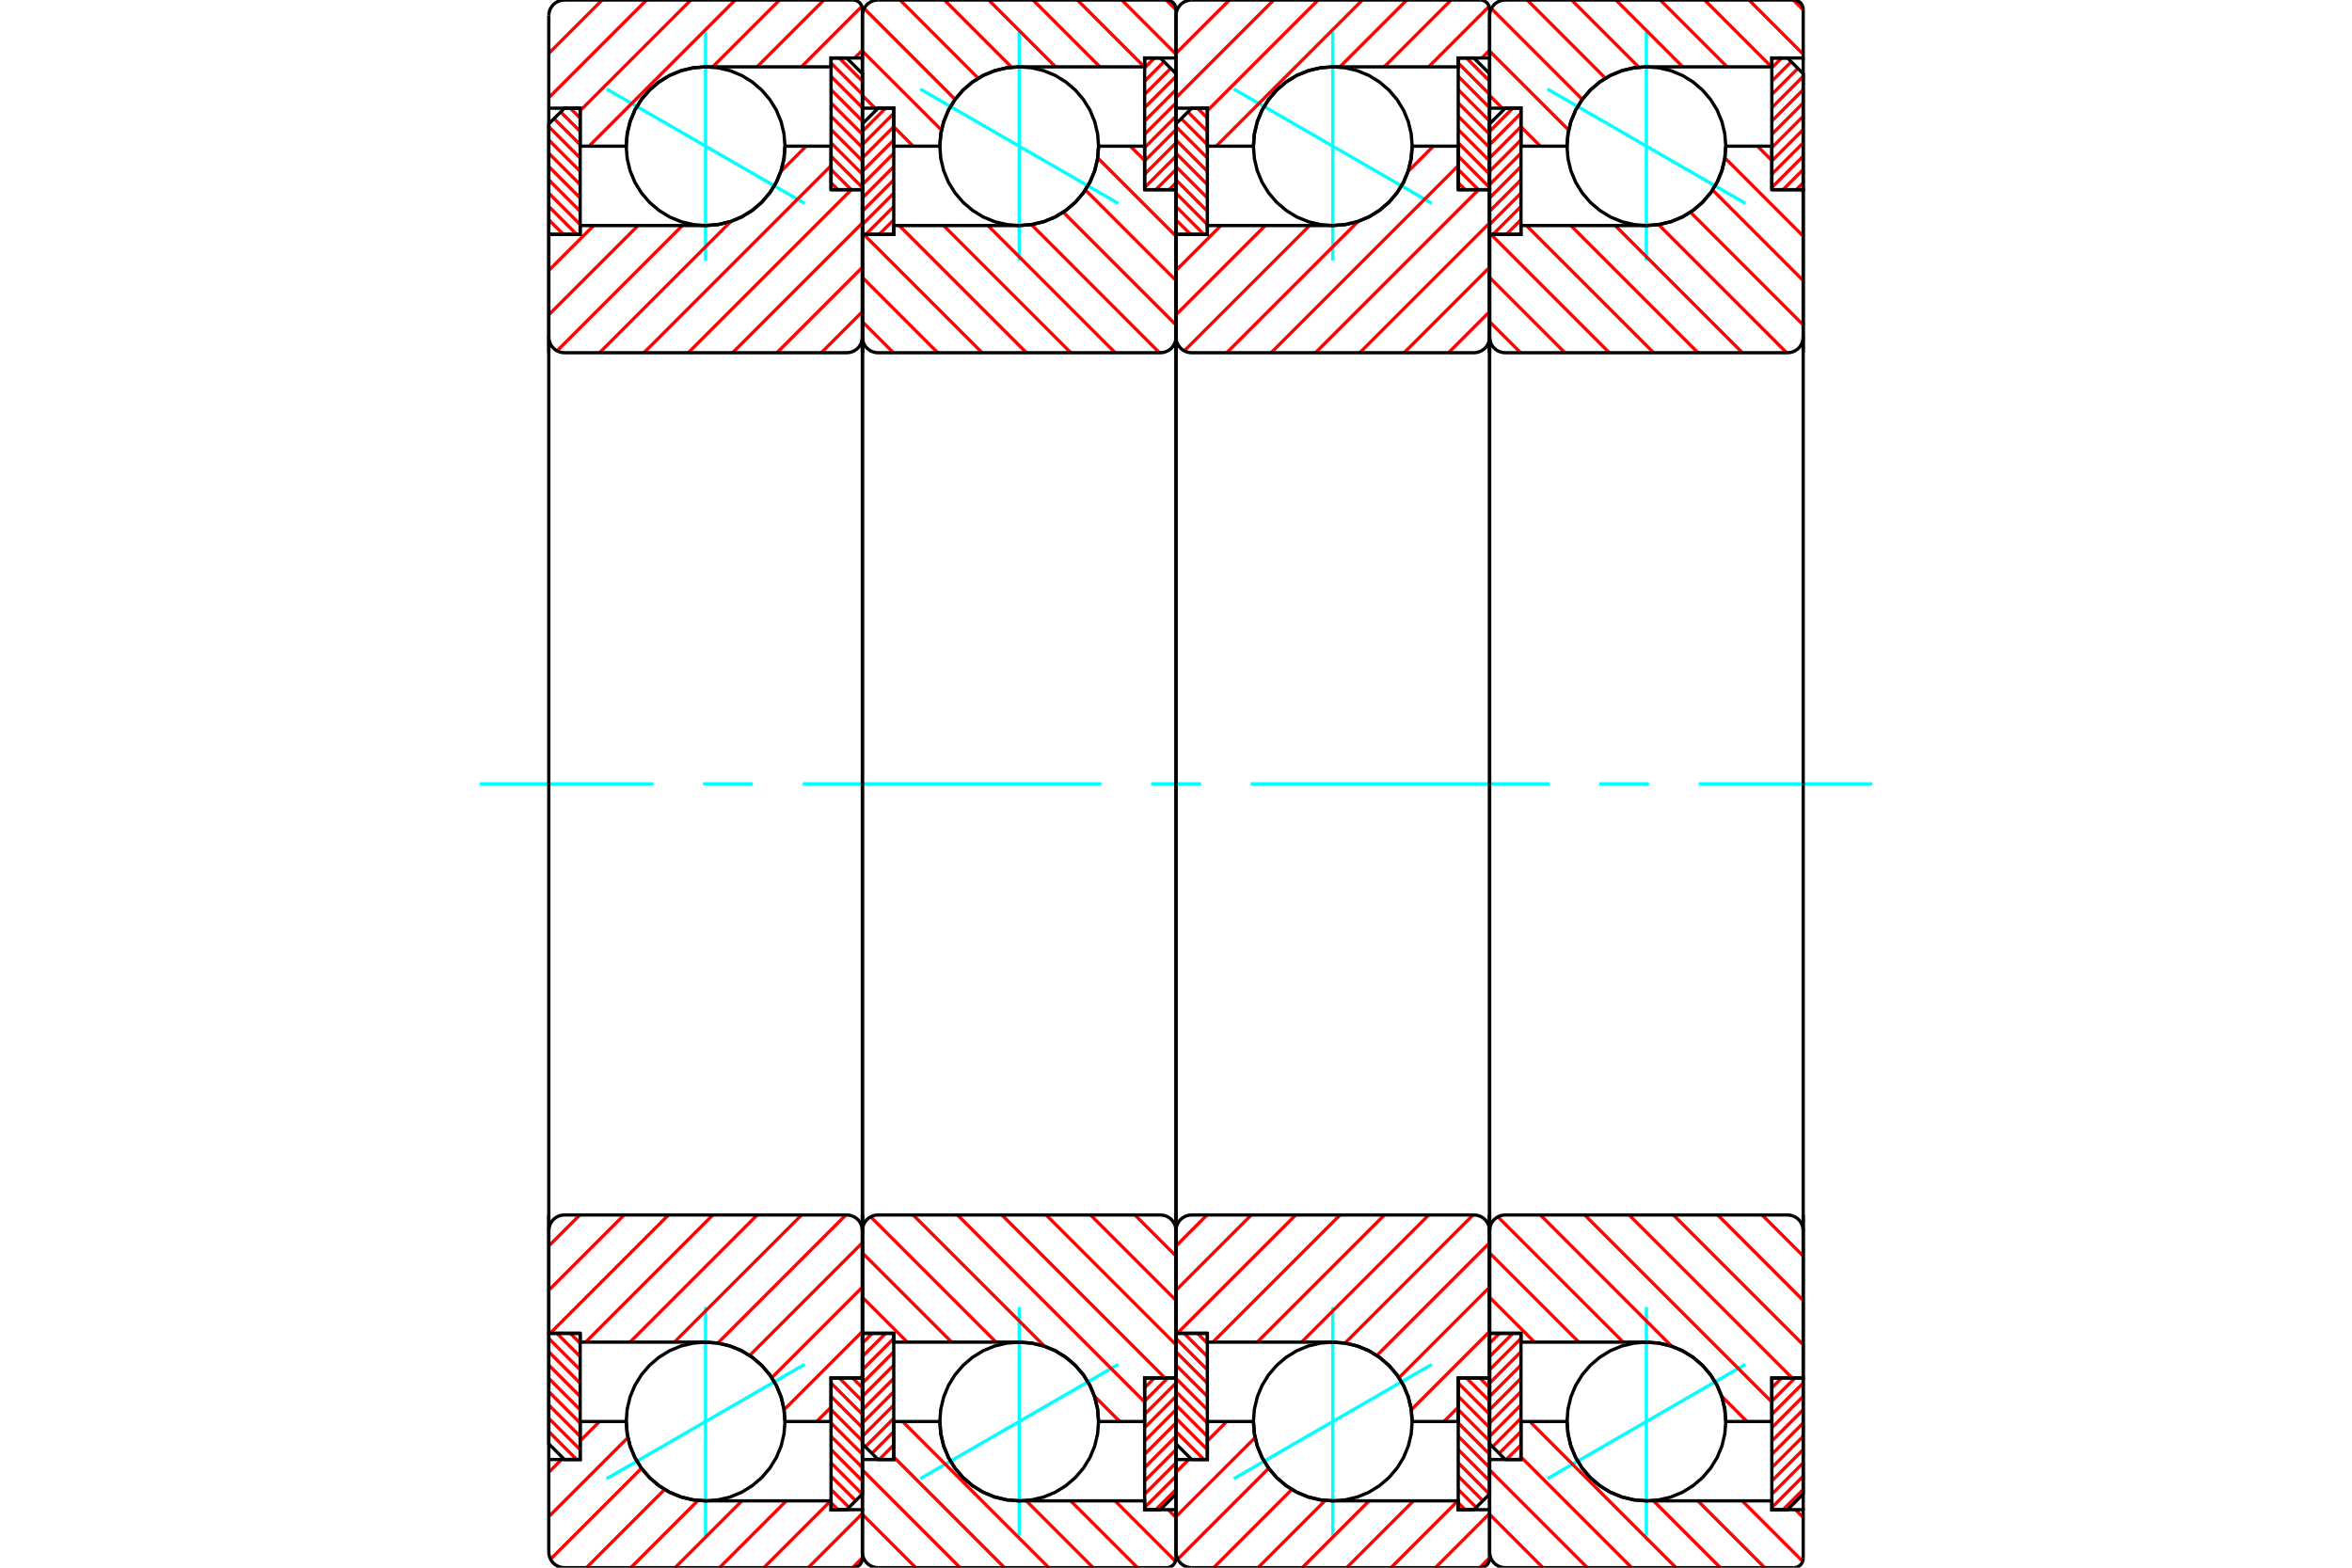 <?xml version="1.0" standalone="no"?>
<!DOCTYPE svg PUBLIC "-//W3C//DTD SVG 1.1//EN"
	"http://www.w3.org/Graphics/SVG/1.1/DTD/svg11.dtd">
<svg xmlns="http://www.w3.org/2000/svg" height="100%" width="100%" viewBox="0 0 36000 24000">
	<rect x="-1800" y="-1200" width="39600" height="26400" style="fill:#FFF"/>
	<g style="fill:none; fill-rule:evenodd" transform="matrix(1 0 0 1 0 0)">
		<g style="fill:none; stroke:#000; stroke-width:50; shape-rendering:geometricPrecision">
		</g>
		<g style="fill:none; stroke:#0FF; stroke-width:50; shape-rendering:geometricPrecision">
			<line x1="23685" y1="1363" x2="26715" y2="3113"/>
			<line x1="25200" y1="3988" x2="25200" y2="488"/>
			<line x1="25200" y1="23512" x2="25200" y2="20012"/>
			<line x1="26715" y1="20887" x2="23685" y2="22637"/>
		</g>
		<g style="fill:none; stroke:#F00; stroke-width:50; shape-rendering:geometricPrecision">
			<line x1="27120" y1="21246" x2="27270" y2="21096"/>
			<line x1="27120" y1="21450" x2="27474" y2="21096"/>
			<line x1="27120" y1="21653" x2="27600" y2="21173"/>
			<line x1="27120" y1="21857" x2="27600" y2="21377"/>
			<line x1="27120" y1="22061" x2="27600" y2="21581"/>
			<line x1="27120" y1="22264" x2="27600" y2="21784"/>
			<line x1="27120" y1="22468" x2="27600" y2="21988"/>
			<line x1="27120" y1="22672" x2="27600" y2="22192"/>
			<line x1="27120" y1="22875" x2="27600" y2="22395"/>
			<line x1="27120" y1="23079" x2="27600" y2="22599"/>
			<line x1="27291" y1="23112" x2="27600" y2="22803"/>
		</g>
		<g style="fill:none; stroke:#000; stroke-width:50; shape-rendering:geometricPrecision">
			<polyline points="27600,21096 27600,22872 27360,23112 27120,23112 27120,21096 27600,21096"/>
		</g>
		<g style="fill:none; stroke:#0FF; stroke-width:50; shape-rendering:geometricPrecision">
			<line x1="7344" y1="12000" x2="9999" y2="12000"/>
			<line x1="10761" y1="12000" x2="11523" y2="12000"/>
			<line x1="12285" y1="12000" x2="16857" y2="12000"/>
			<line x1="17619" y1="12000" x2="18381" y2="12000"/>
			<line x1="19143" y1="12000" x2="23715" y2="12000"/>
			<line x1="24477" y1="12000" x2="25239" y2="12000"/>
			<line x1="26001" y1="12000" x2="28656" y2="12000"/>
		</g>
		<g style="fill:none; stroke:#F00; stroke-width:50; shape-rendering:geometricPrecision">
			<line x1="27120" y1="1038" x2="27270" y2="888"/>
			<line x1="27120" y1="1242" x2="27417" y2="945"/>
			<line x1="27120" y1="1445" x2="27519" y2="1047"/>
			<line x1="27120" y1="1649" x2="27600" y2="1169"/>
			<line x1="27120" y1="1853" x2="27600" y2="1373"/>
			<line x1="27120" y1="2056" x2="27600" y2="1576"/>
			<line x1="27120" y1="2260" x2="27600" y2="1780"/>
			<line x1="27120" y1="2464" x2="27600" y2="1984"/>
			<line x1="27120" y1="2667" x2="27600" y2="2187"/>
			<line x1="27120" y1="2871" x2="27600" y2="2391"/>
			<line x1="27291" y1="2904" x2="27600" y2="2595"/>
			<line x1="27494" y1="2904" x2="27600" y2="2798"/>
		</g>
		<g style="fill:none; stroke:#000; stroke-width:50; shape-rendering:geometricPrecision">
			<polyline points="27120,2904 27120,888 27360,888 27600,1128 27600,2904 27120,2904"/>
		</g>
		<g style="fill:none; stroke:#F00; stroke-width:50; shape-rendering:geometricPrecision">
			<line x1="23280" y1="3568" x2="23260" y2="3588"/>
			<line x1="23280" y1="3365" x2="23057" y2="3588"/>
			<line x1="23280" y1="3161" x2="22853" y2="3588"/>
			<line x1="23280" y1="2957" x2="22800" y2="3437"/>
			<line x1="23280" y1="2754" x2="22800" y2="3234"/>
			<line x1="23280" y1="2550" x2="22800" y2="3030"/>
			<line x1="23280" y1="2346" x2="22800" y2="2826"/>
			<line x1="23280" y1="2143" x2="22800" y2="2623"/>
			<line x1="23280" y1="1939" x2="22800" y2="2419"/>
			<line x1="23280" y1="1735" x2="22800" y2="2215"/>
			<line x1="23156" y1="1656" x2="22800" y2="2012"/>
		</g>
		<g style="fill:none; stroke:#000; stroke-width:50; shape-rendering:geometricPrecision">
			<polyline points="22800,3588 22800,1896 23040,1656 23280,1656 23280,3588 22800,3588"/>
		</g>
		<g style="fill:none; stroke:#F00; stroke-width:50; shape-rendering:geometricPrecision">
			<line x1="23280" y1="22324" x2="23260" y2="22344"/>
			<line x1="23280" y1="22121" x2="23057" y2="22344"/>
			<line x1="23280" y1="21917" x2="22946" y2="22250"/>
			<line x1="23280" y1="21713" x2="22845" y2="22149"/>
			<line x1="23280" y1="21510" x2="22800" y2="21990"/>
			<line x1="23280" y1="21306" x2="22800" y2="21786"/>
			<line x1="23280" y1="21102" x2="22800" y2="21582"/>
			<line x1="23280" y1="20899" x2="22800" y2="21379"/>
			<line x1="23280" y1="20695" x2="22800" y2="21175"/>
			<line x1="23280" y1="20491" x2="22800" y2="20971"/>
			<line x1="23156" y1="20412" x2="22800" y2="20768"/>
			<line x1="22952" y1="20412" x2="22800" y2="20564"/>
		</g>
		<g style="fill:none; stroke:#000; stroke-width:50; shape-rendering:geometricPrecision">
			<polyline points="23280,20412 23280,22344 23040,22344 22800,22104 22800,20412 23280,20412"/>
			<polyline points="26415,2238 26400,2048 26356,1863 26283,1686 26183,1524 26059,1379 25914,1255 25752,1155 25575,1082 25390,1038 25200,1023 25010,1038 24825,1082 24648,1155 24486,1255 24341,1379 24217,1524 24117,1686 24044,1863 24000,2048 23985,2238 24000,2428 24044,2613 24117,2790 24217,2952 24341,3097 24486,3221 24648,3321 24825,3394 25010,3438 25200,3453 25390,3438 25575,3394 25752,3321 25914,3221 26059,3097 26183,2952 26283,2790 26356,2613 26400,2428 26415,2238"/>
			<polyline points="26415,21762 26400,21572 26356,21387 26283,21210 26183,21048 26059,20903 25914,20779 25752,20679 25575,20606 25390,20562 25200,20547 25010,20562 24825,20606 24648,20679 24486,20779 24341,20903 24217,21048 24117,21210 24044,21387 24000,21572 23985,21762 24000,21952 24044,22137 24117,22314 24217,22476 24341,22621 24486,22745 24648,22845 24825,22918 25010,22962 25200,22977 25390,22962 25575,22918 25752,22845 25914,22745 26059,22621 26183,22476 26283,22314 26356,22137 26400,21952 26415,21762"/>
		</g>
		<g style="fill:none; stroke:#F00; stroke-width:50; shape-rendering:geometricPrecision">
			<line x1="27449" y1="0" x2="27600" y2="151"/>
			<line x1="26770" y1="0" x2="27600" y2="830"/>
			<line x1="26091" y1="0" x2="27114" y2="1023"/>
			<line x1="25412" y1="0" x2="26435" y2="1023"/>
			<line x1="24733" y1="0" x2="25756" y2="1023"/>
			<line x1="24055" y1="0" x2="25084" y2="1029"/>
			<line x1="23376" y1="0" x2="24573" y2="1198"/>
			<line x1="22827" y1="130" x2="24219" y2="1522"/>
			<line x1="22800" y1="782" x2="24011" y2="1992"/>
			<line x1="22800" y1="1461" x2="22995" y2="1656"/>
			<line x1="23280" y1="1941" x2="23577" y2="2238"/>
			<line x1="27481" y1="23112" x2="27600" y2="23231"/>
			<line x1="26667" y1="22977" x2="27592" y2="23902"/>
			<line x1="25988" y1="22977" x2="27011" y2="24000"/>
			<line x1="25309" y1="22977" x2="26332" y2="24000"/>
			<line x1="23415" y1="21762" x2="25653" y2="24000"/>
			<line x1="23280" y1="22305" x2="24975" y2="24000"/>
			<line x1="22800" y1="22504" x2="24296" y2="24000"/>
			<line x1="22800" y1="23183" x2="23617" y2="24000"/>
		</g>
		<g style="fill:none; stroke:#000; stroke-width:50; shape-rendering:geometricPrecision">
			<polyline points="22800,5400 22800,1656 22800,240"/>
			<polyline points="23040,0 23002,3 22966,12 22931,26 22899,46 22870,70 22846,99 22826,131 22812,166 22803,202 22800,240"/>
			<line x1="23040" y1="0" x2="27456" y2="0"/>
			<polyline points="27600,144 27598,121 27593,100 27584,79 27572,59 27558,42 27541,28 27521,16 27500,7 27479,2 27456,0"/>
			<polyline points="27600,144 27600,888 27120,888 27120,1023 25200,1023 25010,1038 24825,1082 24648,1155 24486,1255 24341,1379 24217,1524 24117,1686 24044,1863 24000,2048 23985,2238 23280,2238 23280,1656 22800,1656"/>
			<line x1="27600" y1="888" x2="27600" y2="5400"/>
			<line x1="27600" y1="18600" x2="27600" y2="23112"/>
			<polyline points="22800,22344 23280,22344 23280,21762 23985,21762 24000,21952 24044,22137 24117,22314 24217,22476 24341,22621 24486,22745 24648,22845 24825,22918 25010,22962 25200,22977 27120,22977 27120,23112 27600,23112 27600,23856"/>
			<polyline points="27456,24000 27479,23998 27500,23993 27521,23984 27541,23972 27558,23958 27572,23941 27584,23921 27593,23900 27598,23879 27600,23856"/>
			<line x1="27456" y1="24000" x2="23040" y2="24000"/>
			<polyline points="22800,23760 22803,23798 22812,23834 22826,23869 22846,23901 22870,23930 22899,23954 22931,23974 22966,23988 23002,23997 23040,24000"/>
			<polyline points="22800,23760 22800,22344 22800,18600"/>
		</g>
		<g style="fill:none; stroke:#F00; stroke-width:50; shape-rendering:geometricPrecision">
			<line x1="26901" y1="2238" x2="27120" y2="2457"/>
			<line x1="27567" y1="2904" x2="27600" y2="2937"/>
			<line x1="26401" y1="2417" x2="27600" y2="3616"/>
			<line x1="26213" y1="2908" x2="27600" y2="4295"/>
			<line x1="25874" y1="3248" x2="27600" y2="4974"/>
			<line x1="25386" y1="3438" x2="27347" y2="5400"/>
			<line x1="24722" y1="3453" x2="26669" y2="5400"/>
			<line x1="24043" y1="3453" x2="25990" y2="5400"/>
			<line x1="23364" y1="3453" x2="25311" y2="5400"/>
			<line x1="22820" y1="3588" x2="24632" y2="5400"/>
			<line x1="22800" y1="4247" x2="23953" y2="5400"/>
			<line x1="22800" y1="4925" x2="23275" y2="5400"/>
			<line x1="26971" y1="18600" x2="27600" y2="19229"/>
			<line x1="26292" y1="18600" x2="27600" y2="19908"/>
			<line x1="25613" y1="18600" x2="27600" y2="20587"/>
			<line x1="24935" y1="18600" x2="27431" y2="21096"/>
			<line x1="24256" y1="18600" x2="27120" y2="21464"/>
			<line x1="23577" y1="18600" x2="25588" y2="20611"/>
			<line x1="26351" y1="21374" x2="26739" y2="21762"/>
			<line x1="22927" y1="18629" x2="24845" y2="20547"/>
			<line x1="22800" y1="19181" x2="24166" y2="20547"/>
			<line x1="22800" y1="19860" x2="23487" y2="20547"/>
		</g>
		<g style="fill:none; stroke:#000; stroke-width:50; shape-rendering:geometricPrecision">
			<line x1="22800" y1="12000" x2="22800" y2="3588"/>
			<polyline points="22800,5160 22803,5198 22812,5234 22826,5269 22846,5301 22870,5330 22899,5354 22931,5374 22966,5388 23002,5397 23040,5400 27360,5400 27398,5397 27434,5388 27469,5374 27501,5354 27530,5330 27554,5301 27574,5269 27588,5234 27597,5198 27600,5160 27600,2904 27120,2904 27120,2238 26415,2238"/>
			<polyline points="25200,3453 25390,3438 25575,3394 25752,3321 25914,3221 26059,3097 26183,2952 26283,2790 26356,2613 26400,2428 26415,2238"/>
			<polyline points="25200,3453 23280,3453 23280,3588 22800,3588"/>
			<line x1="27600" y1="12000" x2="27600" y2="5160"/>
			<line x1="27600" y1="18840" x2="27600" y2="12000"/>
			<polyline points="22800,20412 23280,20412 23280,20547 25200,20547"/>
			<polyline points="26415,21762 26400,21572 26356,21387 26283,21210 26183,21048 26059,20903 25914,20779 25752,20679 25575,20606 25390,20562 25200,20547"/>
			<polyline points="26415,21762 27120,21762 27120,21096 27600,21096 27600,18840 27597,18802 27588,18766 27574,18731 27554,18699 27530,18670 27501,18646 27469,18626 27434,18612 27398,18603 27360,18600 23040,18600 23002,18603 22966,18612 22931,18626 22899,18646 22870,18670 22846,18699 22826,18731 22812,18766 22803,18802 22800,18840"/>
			<line x1="22800" y1="20412" x2="22800" y2="12000"/>
		</g>
		<g style="fill:none; stroke:#0FF; stroke-width:50; shape-rendering:geometricPrecision">
			<line x1="18885" y1="1363" x2="21915" y2="3113"/>
			<line x1="20400" y1="3988" x2="20400" y2="488"/>
			<line x1="20400" y1="23512" x2="20400" y2="20012"/>
			<line x1="21915" y1="20887" x2="18885" y2="22637"/>
		</g>
		<g style="fill:none; stroke:#F00; stroke-width:50; shape-rendering:geometricPrecision">
			<line x1="22650" y1="21096" x2="22800" y2="21246"/>
			<line x1="22446" y1="21096" x2="22800" y2="21450"/>
			<line x1="22320" y1="21173" x2="22800" y2="21653"/>
			<line x1="22320" y1="21377" x2="22800" y2="21857"/>
			<line x1="22320" y1="21581" x2="22800" y2="22061"/>
			<line x1="22320" y1="21784" x2="22800" y2="22264"/>
			<line x1="22320" y1="21988" x2="22800" y2="22468"/>
			<line x1="22320" y1="22192" x2="22800" y2="22672"/>
			<line x1="22320" y1="22395" x2="22798" y2="22874"/>
			<line x1="22320" y1="22599" x2="22697" y2="22975"/>
			<line x1="22320" y1="22803" x2="22595" y2="23077"/>
			<line x1="22320" y1="23006" x2="22426" y2="23112"/>
		</g>
		<g style="fill:none; stroke:#000; stroke-width:50; shape-rendering:geometricPrecision">
			<polyline points="22800,21096 22800,22872 22560,23112 22320,23112 22320,21096 22800,21096"/>
		</g>
		<g style="fill:none; stroke:#F00; stroke-width:50; shape-rendering:geometricPrecision">
			<line x1="22446" y1="888" x2="22800" y2="1242"/>
			<line x1="22320" y1="965" x2="22800" y2="1445"/>
			<line x1="22320" y1="1169" x2="22800" y2="1649"/>
			<line x1="22320" y1="1373" x2="22800" y2="1853"/>
			<line x1="22320" y1="1576" x2="22800" y2="2056"/>
			<line x1="22320" y1="1780" x2="22800" y2="2260"/>
			<line x1="22320" y1="1984" x2="22800" y2="2464"/>
			<line x1="22320" y1="2187" x2="22800" y2="2667"/>
			<line x1="22320" y1="2391" x2="22800" y2="2871"/>
			<line x1="22320" y1="2595" x2="22629" y2="2904"/>
			<line x1="22320" y1="2798" x2="22426" y2="2904"/>
		</g>
		<g style="fill:none; stroke:#000; stroke-width:50; shape-rendering:geometricPrecision">
			<polyline points="22320,2904 22320,888 22560,888 22800,1128 22800,2904 22320,2904"/>
		</g>
		<g style="fill:none; stroke:#F00; stroke-width:50; shape-rendering:geometricPrecision">
			<line x1="18020" y1="3588" x2="18000" y2="3568"/>
			<line x1="18223" y1="3588" x2="18000" y2="3365"/>
			<line x1="18427" y1="3588" x2="18000" y2="3161"/>
			<line x1="18480" y1="3437" x2="18000" y2="2957"/>
			<line x1="18480" y1="3234" x2="18000" y2="2754"/>
			<line x1="18480" y1="3030" x2="18000" y2="2550"/>
			<line x1="18480" y1="2826" x2="18000" y2="2346"/>
			<line x1="18480" y1="2623" x2="18000" y2="2143"/>
			<line x1="18480" y1="2419" x2="18000" y2="1939"/>
			<line x1="18480" y1="2215" x2="18080" y2="1816"/>
			<line x1="18480" y1="2012" x2="18182" y2="1714"/>
			<line x1="18480" y1="1808" x2="18328" y2="1656"/>
		</g>
		<g style="fill:none; stroke:#000; stroke-width:50; shape-rendering:geometricPrecision">
			<polyline points="18000,3588 18000,1896 18240,1656 18480,1656 18480,3588 18000,3588"/>
		</g>
		<g style="fill:none; stroke:#F00; stroke-width:50; shape-rendering:geometricPrecision">
			<line x1="18427" y1="22344" x2="18000" y2="21917"/>
			<line x1="18480" y1="22193" x2="18000" y2="21713"/>
			<line x1="18480" y1="21990" x2="18000" y2="21510"/>
			<line x1="18480" y1="21786" x2="18000" y2="21306"/>
			<line x1="18480" y1="21582" x2="18000" y2="21102"/>
			<line x1="18480" y1="21379" x2="18000" y2="20899"/>
			<line x1="18480" y1="21175" x2="18000" y2="20695"/>
			<line x1="18480" y1="20971" x2="18000" y2="20491"/>
			<line x1="18480" y1="20768" x2="18124" y2="20412"/>
			<line x1="18480" y1="20564" x2="18328" y2="20412"/>
		</g>
		<g style="fill:none; stroke:#000; stroke-width:50; shape-rendering:geometricPrecision">
			<polyline points="18480,20412 18480,22344 18240,22344 18000,22104 18000,20412 18480,20412"/>
			<polyline points="21615,2238 21600,2048 21556,1863 21483,1686 21383,1524 21259,1379 21114,1255 20952,1155 20775,1082 20590,1038 20400,1023 20210,1038 20025,1082 19848,1155 19686,1255 19541,1379 19417,1524 19317,1686 19244,1863 19200,2048 19185,2238 19200,2428 19244,2613 19317,2790 19417,2952 19541,3097 19686,3221 19848,3321 20025,3394 20210,3438 20400,3453 20590,3438 20775,3394 20952,3321 21114,3221 21259,3097 21383,2952 21483,2790 21556,2613 21600,2428 21615,2238"/>
			<polyline points="21615,21762 21600,21572 21556,21387 21483,21210 21383,21048 21259,20903 21114,20779 20952,20679 20775,20606 20590,20562 20400,20547 20210,20562 20025,20606 19848,20679 19686,20779 19541,20903 19417,21048 19317,21210 19244,21387 19200,21572 19185,21762 19200,21952 19244,22137 19317,22314 19417,22476 19541,22621 19686,22745 19848,22845 20025,22918 20210,22962 20400,22977 20590,22962 20775,22918 20952,22845 21114,22745 21259,22621 21383,22476 21483,22314 21556,22137 21600,21952 21615,21762"/>
		</g>
		<g style="fill:none; stroke:#F00; stroke-width:50; shape-rendering:geometricPrecision">
			<line x1="22800" y1="23849" x2="22649" y2="24000"/>
			<line x1="22800" y1="23170" x2="21970" y2="24000"/>
			<line x1="22314" y1="22977" x2="21291" y2="24000"/>
			<line x1="21635" y1="22977" x2="20612" y2="24000"/>
			<line x1="20956" y1="22977" x2="19933" y2="24000"/>
			<line x1="20284" y1="22971" x2="19255" y2="24000"/>
			<line x1="19773" y1="22802" x2="18576" y2="24000"/>
			<line x1="19419" y1="22478" x2="18027" y2="23870"/>
			<line x1="19211" y1="22008" x2="18000" y2="23218"/>
			<line x1="18777" y1="21762" x2="18480" y2="22059"/>
			<line x1="18195" y1="22344" x2="18000" y2="22539"/>
			<line x1="22800" y1="769" x2="22681" y2="888"/>
			<line x1="22792" y1="98" x2="21867" y2="1023"/>
			<line x1="22211" y1="0" x2="21188" y2="1023"/>
			<line x1="21532" y1="0" x2="20509" y2="1023"/>
			<line x1="20853" y1="0" x2="18615" y2="2238"/>
			<line x1="20175" y1="0" x2="18480" y2="1695"/>
			<line x1="19496" y1="0" x2="18000" y2="1496"/>
			<line x1="18817" y1="0" x2="18000" y2="817"/>
		</g>
		<g style="fill:none; stroke:#000; stroke-width:50; shape-rendering:geometricPrecision">
			<polyline points="18000,5400 18000,1656 18000,240"/>
			<polyline points="18240,0 18202,3 18166,12 18131,26 18099,46 18070,70 18046,99 18026,131 18012,166 18003,202 18000,240"/>
			<line x1="18240" y1="0" x2="22656" y2="0"/>
			<polyline points="22800,144 22798,121 22793,100 22784,79 22772,59 22758,42 22741,28 22721,16 22700,7 22679,2 22656,0"/>
			<polyline points="22800,144 22800,888 22320,888 22320,1023 20400,1023 20210,1038 20025,1082 19848,1155 19686,1255 19541,1379 19417,1524 19317,1686 19244,1863 19200,2048 19185,2238 18480,2238 18480,1656 18000,1656"/>
			<line x1="22800" y1="888" x2="22800" y2="5400"/>
			<line x1="22800" y1="18600" x2="22800" y2="23112"/>
			<polyline points="18000,22344 18480,22344 18480,21762 19185,21762 19200,21952 19244,22137 19317,22314 19417,22476 19541,22621 19686,22745 19848,22845 20025,22918 20210,22962 20400,22977 22320,22977 22320,23112 22800,23112 22800,23856"/>
			<polyline points="22656,24000 22679,23998 22700,23993 22721,23984 22741,23972 22758,23958 22772,23941 22784,23921 22793,23900 22798,23879 22800,23856"/>
			<line x1="22656" y1="24000" x2="18240" y2="24000"/>
			<polyline points="18000,23760 18003,23798 18012,23834 18026,23869 18046,23901 18070,23930 18099,23954 18131,23974 18166,23988 18202,23997 18240,24000"/>
			<polyline points="18000,23760 18000,22344 18000,18600"/>
		</g>
		<g style="fill:none; stroke:#F00; stroke-width:50; shape-rendering:geometricPrecision">
			<line x1="22800" y1="21063" x2="22767" y2="21096"/>
			<line x1="22320" y1="21543" x2="22101" y2="21762"/>
			<line x1="22800" y1="20384" x2="21601" y2="21583"/>
			<line x1="22800" y1="19705" x2="21413" y2="21092"/>
			<line x1="22800" y1="19026" x2="21074" y2="20752"/>
			<line x1="22547" y1="18600" x2="20586" y2="20562"/>
			<line x1="21869" y1="18600" x2="19922" y2="20547"/>
			<line x1="21190" y1="18600" x2="19243" y2="20547"/>
			<line x1="20511" y1="18600" x2="18564" y2="20547"/>
			<line x1="19832" y1="18600" x2="18020" y2="20412"/>
			<line x1="19153" y1="18600" x2="18000" y2="19753"/>
			<line x1="18475" y1="18600" x2="18000" y2="19075"/>
			<line x1="22800" y1="4771" x2="22171" y2="5400"/>
			<line x1="22800" y1="4092" x2="21492" y2="5400"/>
			<line x1="22800" y1="3413" x2="20813" y2="5400"/>
			<line x1="22631" y1="2904" x2="20135" y2="5400"/>
			<line x1="22320" y1="2536" x2="19456" y2="5400"/>
			<line x1="21939" y1="2238" x2="21551" y2="2626"/>
			<line x1="20788" y1="3389" x2="18777" y2="5400"/>
			<line x1="20045" y1="3453" x2="18127" y2="5371"/>
			<line x1="19366" y1="3453" x2="18000" y2="4819"/>
			<line x1="18687" y1="3453" x2="18000" y2="4140"/>
		</g>
		<g style="fill:none; stroke:#000; stroke-width:50; shape-rendering:geometricPrecision">
			<line x1="18000" y1="12000" x2="18000" y2="3588"/>
			<polyline points="18000,5160 18003,5198 18012,5234 18026,5269 18046,5301 18070,5330 18099,5354 18131,5374 18166,5388 18202,5397 18240,5400 22560,5400 22598,5397 22634,5388 22669,5374 22701,5354 22730,5330 22754,5301 22774,5269 22788,5234 22797,5198 22800,5160 22800,2904 22320,2904 22320,2238 21615,2238"/>
			<polyline points="20400,3453 20590,3438 20775,3394 20952,3321 21114,3221 21259,3097 21383,2952 21483,2790 21556,2613 21600,2428 21615,2238"/>
			<polyline points="20400,3453 18480,3453 18480,3588 18000,3588"/>
			<line x1="22800" y1="12000" x2="22800" y2="5160"/>
			<line x1="22800" y1="18840" x2="22800" y2="12000"/>
			<polyline points="18000,20412 18480,20412 18480,20547 20400,20547"/>
			<polyline points="21615,21762 21600,21572 21556,21387 21483,21210 21383,21048 21259,20903 21114,20779 20952,20679 20775,20606 20590,20562 20400,20547"/>
			<polyline points="21615,21762 22320,21762 22320,21096 22800,21096 22800,18840 22797,18802 22788,18766 22774,18731 22754,18699 22730,18670 22701,18646 22669,18626 22634,18612 22598,18603 22560,18600 18240,18600 18202,18603 18166,18612 18131,18626 18099,18646 18070,18670 18046,18699 18026,18731 18012,18766 18003,18802 18000,18840"/>
			<line x1="18000" y1="20412" x2="18000" y2="12000"/>
		</g>
		<g style="fill:none; stroke:#0FF; stroke-width:50; shape-rendering:geometricPrecision">
			<line x1="14085" y1="1363" x2="17115" y2="3113"/>
			<line x1="15600" y1="3988" x2="15600" y2="488"/>
			<line x1="15600" y1="23512" x2="15600" y2="20012"/>
			<line x1="17115" y1="20887" x2="14085" y2="22637"/>
		</g>
		<g style="fill:none; stroke:#F00; stroke-width:50; shape-rendering:geometricPrecision">
			<line x1="17520" y1="21246" x2="17670" y2="21096"/>
			<line x1="17520" y1="21450" x2="17874" y2="21096"/>
			<line x1="17520" y1="21653" x2="18000" y2="21173"/>
			<line x1="17520" y1="21857" x2="18000" y2="21377"/>
			<line x1="17520" y1="22061" x2="18000" y2="21581"/>
			<line x1="17520" y1="22264" x2="18000" y2="21784"/>
			<line x1="17520" y1="22468" x2="18000" y2="21988"/>
			<line x1="17520" y1="22672" x2="18000" y2="22192"/>
			<line x1="17520" y1="22875" x2="18000" y2="22395"/>
			<line x1="17520" y1="23079" x2="18000" y2="22599"/>
			<line x1="17691" y1="23112" x2="18000" y2="22803"/>
		</g>
		<g style="fill:none; stroke:#000; stroke-width:50; shape-rendering:geometricPrecision">
			<polyline points="18000,21096 18000,22872 17760,23112 17520,23112 17520,21096 18000,21096"/>
		</g>
		<g style="fill:none; stroke:#F00; stroke-width:50; shape-rendering:geometricPrecision">
			<line x1="17520" y1="1038" x2="17670" y2="888"/>
			<line x1="17520" y1="1242" x2="17817" y2="945"/>
			<line x1="17520" y1="1445" x2="17919" y2="1047"/>
			<line x1="17520" y1="1649" x2="18000" y2="1169"/>
			<line x1="17520" y1="1853" x2="18000" y2="1373"/>
			<line x1="17520" y1="2056" x2="18000" y2="1576"/>
			<line x1="17520" y1="2260" x2="18000" y2="1780"/>
			<line x1="17520" y1="2464" x2="18000" y2="1984"/>
			<line x1="17520" y1="2667" x2="18000" y2="2187"/>
			<line x1="17520" y1="2871" x2="18000" y2="2391"/>
			<line x1="17691" y1="2904" x2="18000" y2="2595"/>
			<line x1="17894" y1="2904" x2="18000" y2="2798"/>
		</g>
		<g style="fill:none; stroke:#000; stroke-width:50; shape-rendering:geometricPrecision">
			<polyline points="17520,2904 17520,888 17760,888 18000,1128 18000,2904 17520,2904"/>
		</g>
		<g style="fill:none; stroke:#F00; stroke-width:50; shape-rendering:geometricPrecision">
			<line x1="13680" y1="3568" x2="13660" y2="3588"/>
			<line x1="13680" y1="3365" x2="13457" y2="3588"/>
			<line x1="13680" y1="3161" x2="13253" y2="3588"/>
			<line x1="13680" y1="2957" x2="13200" y2="3437"/>
			<line x1="13680" y1="2754" x2="13200" y2="3234"/>
			<line x1="13680" y1="2550" x2="13200" y2="3030"/>
			<line x1="13680" y1="2346" x2="13200" y2="2826"/>
			<line x1="13680" y1="2143" x2="13200" y2="2623"/>
			<line x1="13680" y1="1939" x2="13200" y2="2419"/>
			<line x1="13680" y1="1735" x2="13200" y2="2215"/>
			<line x1="13556" y1="1656" x2="13200" y2="2012"/>
		</g>
		<g style="fill:none; stroke:#000; stroke-width:50; shape-rendering:geometricPrecision">
			<polyline points="13200,3588 13200,1896 13440,1656 13680,1656 13680,3588 13200,3588"/>
		</g>
		<g style="fill:none; stroke:#F00; stroke-width:50; shape-rendering:geometricPrecision">
			<line x1="13680" y1="22324" x2="13660" y2="22344"/>
			<line x1="13680" y1="22121" x2="13457" y2="22344"/>
			<line x1="13680" y1="21917" x2="13346" y2="22250"/>
			<line x1="13680" y1="21713" x2="13245" y2="22149"/>
			<line x1="13680" y1="21510" x2="13200" y2="21990"/>
			<line x1="13680" y1="21306" x2="13200" y2="21786"/>
			<line x1="13680" y1="21102" x2="13200" y2="21582"/>
			<line x1="13680" y1="20899" x2="13200" y2="21379"/>
			<line x1="13680" y1="20695" x2="13200" y2="21175"/>
			<line x1="13680" y1="20491" x2="13200" y2="20971"/>
			<line x1="13556" y1="20412" x2="13200" y2="20768"/>
			<line x1="13352" y1="20412" x2="13200" y2="20564"/>
		</g>
		<g style="fill:none; stroke:#000; stroke-width:50; shape-rendering:geometricPrecision">
			<polyline points="13680,20412 13680,22344 13440,22344 13200,22104 13200,20412 13680,20412"/>
			<polyline points="16815,2238 16800,2048 16756,1863 16683,1686 16583,1524 16459,1379 16314,1255 16152,1155 15975,1082 15790,1038 15600,1023 15410,1038 15225,1082 15048,1155 14886,1255 14741,1379 14617,1524 14517,1686 14444,1863 14400,2048 14385,2238 14400,2428 14444,2613 14517,2790 14617,2952 14741,3097 14886,3221 15048,3321 15225,3394 15410,3438 15600,3453 15790,3438 15975,3394 16152,3321 16314,3221 16459,3097 16583,2952 16683,2790 16756,2613 16800,2428 16815,2238"/>
			<polyline points="16815,21762 16800,21572 16756,21387 16683,21210 16583,21048 16459,20903 16314,20779 16152,20679 15975,20606 15790,20562 15600,20547 15410,20562 15225,20606 15048,20679 14886,20779 14741,20903 14617,21048 14517,21210 14444,21387 14400,21572 14385,21762 14400,21952 14444,22137 14517,22314 14617,22476 14741,22621 14886,22745 15048,22845 15225,22918 15410,22962 15600,22977 15790,22962 15975,22918 16152,22845 16314,22745 16459,22621 16583,22476 16683,22314 16756,22137 16800,21952 16815,21762"/>
		</g>
		<g style="fill:none; stroke:#F00; stroke-width:50; shape-rendering:geometricPrecision">
			<line x1="17849" y1="0" x2="18000" y2="151"/>
			<line x1="17170" y1="0" x2="18000" y2="830"/>
			<line x1="16491" y1="0" x2="17514" y2="1023"/>
			<line x1="15812" y1="0" x2="16835" y2="1023"/>
			<line x1="15133" y1="0" x2="16156" y2="1023"/>
			<line x1="14455" y1="0" x2="15484" y2="1029"/>
			<line x1="13776" y1="0" x2="14973" y2="1198"/>
			<line x1="13227" y1="130" x2="14619" y2="1522"/>
			<line x1="13200" y1="782" x2="14411" y2="1992"/>
			<line x1="13200" y1="1461" x2="13395" y2="1656"/>
			<line x1="13680" y1="1941" x2="13977" y2="2238"/>
			<line x1="17881" y1="23112" x2="18000" y2="23231"/>
			<line x1="17067" y1="22977" x2="17992" y2="23902"/>
			<line x1="16388" y1="22977" x2="17411" y2="24000"/>
			<line x1="15709" y1="22977" x2="16732" y2="24000"/>
			<line x1="13815" y1="21762" x2="16053" y2="24000"/>
			<line x1="13680" y1="22305" x2="15375" y2="24000"/>
			<line x1="13200" y1="22504" x2="14696" y2="24000"/>
			<line x1="13200" y1="23183" x2="14017" y2="24000"/>
		</g>
		<g style="fill:none; stroke:#000; stroke-width:50; shape-rendering:geometricPrecision">
			<polyline points="13200,5400 13200,1656 13200,240"/>
			<polyline points="13440,0 13402,3 13366,12 13331,26 13299,46 13270,70 13246,99 13226,131 13212,166 13203,202 13200,240"/>
			<line x1="13440" y1="0" x2="17856" y2="0"/>
			<polyline points="18000,144 17998,121 17993,100 17984,79 17972,59 17958,42 17941,28 17921,16 17900,7 17879,2 17856,0"/>
			<polyline points="18000,144 18000,888 17520,888 17520,1023 15600,1023 15410,1038 15225,1082 15048,1155 14886,1255 14741,1379 14617,1524 14517,1686 14444,1863 14400,2048 14385,2238 13680,2238 13680,1656 13200,1656"/>
			<line x1="18000" y1="888" x2="18000" y2="5400"/>
			<line x1="18000" y1="18600" x2="18000" y2="23112"/>
			<polyline points="13200,22344 13680,22344 13680,21762 14385,21762 14400,21952 14444,22137 14517,22314 14617,22476 14741,22621 14886,22745 15048,22845 15225,22918 15410,22962 15600,22977 17520,22977 17520,23112 18000,23112 18000,23856"/>
			<polyline points="17856,24000 17879,23998 17900,23993 17921,23984 17941,23972 17958,23958 17972,23941 17984,23921 17993,23900 17998,23879 18000,23856"/>
			<line x1="17856" y1="24000" x2="13440" y2="24000"/>
			<polyline points="13200,23760 13203,23798 13212,23834 13226,23869 13246,23901 13270,23930 13299,23954 13331,23974 13366,23988 13402,23997 13440,24000"/>
			<polyline points="13200,23760 13200,22344 13200,18600"/>
		</g>
		<g style="fill:none; stroke:#F00; stroke-width:50; shape-rendering:geometricPrecision">
			<line x1="17301" y1="2238" x2="17520" y2="2457"/>
			<line x1="17967" y1="2904" x2="18000" y2="2937"/>
			<line x1="16801" y1="2417" x2="18000" y2="3616"/>
			<line x1="16613" y1="2908" x2="18000" y2="4295"/>
			<line x1="16274" y1="3248" x2="18000" y2="4974"/>
			<line x1="15786" y1="3438" x2="17747" y2="5400"/>
			<line x1="15122" y1="3453" x2="17069" y2="5400"/>
			<line x1="14443" y1="3453" x2="16390" y2="5400"/>
			<line x1="13764" y1="3453" x2="15711" y2="5400"/>
			<line x1="13220" y1="3588" x2="15032" y2="5400"/>
			<line x1="13200" y1="4247" x2="14353" y2="5400"/>
			<line x1="13200" y1="4925" x2="13675" y2="5400"/>
			<line x1="17371" y1="18600" x2="18000" y2="19229"/>
			<line x1="16692" y1="18600" x2="18000" y2="19908"/>
			<line x1="16013" y1="18600" x2="18000" y2="20587"/>
			<line x1="15335" y1="18600" x2="17831" y2="21096"/>
			<line x1="14656" y1="18600" x2="17520" y2="21464"/>
			<line x1="13977" y1="18600" x2="15988" y2="20611"/>
			<line x1="16751" y1="21374" x2="17139" y2="21762"/>
			<line x1="13327" y1="18629" x2="15245" y2="20547"/>
			<line x1="13200" y1="19181" x2="14566" y2="20547"/>
			<line x1="13200" y1="19860" x2="13887" y2="20547"/>
		</g>
		<g style="fill:none; stroke:#000; stroke-width:50; shape-rendering:geometricPrecision">
			<line x1="13200" y1="12000" x2="13200" y2="3588"/>
			<polyline points="13200,5160 13203,5198 13212,5234 13226,5269 13246,5301 13270,5330 13299,5354 13331,5374 13366,5388 13402,5397 13440,5400 17760,5400 17798,5397 17834,5388 17869,5374 17901,5354 17930,5330 17954,5301 17974,5269 17988,5234 17997,5198 18000,5160 18000,2904 17520,2904 17520,2238 16815,2238"/>
			<polyline points="15600,3453 15790,3438 15975,3394 16152,3321 16314,3221 16459,3097 16583,2952 16683,2790 16756,2613 16800,2428 16815,2238"/>
			<polyline points="15600,3453 13680,3453 13680,3588 13200,3588"/>
			<line x1="18000" y1="12000" x2="18000" y2="5160"/>
			<line x1="18000" y1="18840" x2="18000" y2="12000"/>
			<polyline points="13200,20412 13680,20412 13680,20547 15600,20547"/>
			<polyline points="16815,21762 16800,21572 16756,21387 16683,21210 16583,21048 16459,20903 16314,20779 16152,20679 15975,20606 15790,20562 15600,20547"/>
			<polyline points="16815,21762 17520,21762 17520,21096 18000,21096 18000,18840 17997,18802 17988,18766 17974,18731 17954,18699 17930,18670 17901,18646 17869,18626 17834,18612 17798,18603 17760,18600 13440,18600 13402,18603 13366,18612 13331,18626 13299,18646 13270,18670 13246,18699 13226,18731 13212,18766 13203,18802 13200,18840"/>
			<line x1="13200" y1="20412" x2="13200" y2="12000"/>
		</g>
		<g style="fill:none; stroke:#0FF; stroke-width:50; shape-rendering:geometricPrecision">
			<line x1="9285" y1="1363" x2="12315" y2="3113"/>
			<line x1="10800" y1="3988" x2="10800" y2="488"/>
			<line x1="10800" y1="23512" x2="10800" y2="20012"/>
			<line x1="12315" y1="20887" x2="9285" y2="22637"/>
		</g>
		<g style="fill:none; stroke:#F00; stroke-width:50; shape-rendering:geometricPrecision">
			<line x1="13050" y1="21096" x2="13200" y2="21246"/>
			<line x1="12846" y1="21096" x2="13200" y2="21450"/>
			<line x1="12720" y1="21173" x2="13200" y2="21653"/>
			<line x1="12720" y1="21377" x2="13200" y2="21857"/>
			<line x1="12720" y1="21581" x2="13200" y2="22061"/>
			<line x1="12720" y1="21784" x2="13200" y2="22264"/>
			<line x1="12720" y1="21988" x2="13200" y2="22468"/>
			<line x1="12720" y1="22192" x2="13200" y2="22672"/>
			<line x1="12720" y1="22395" x2="13198" y2="22874"/>
			<line x1="12720" y1="22599" x2="13097" y2="22975"/>
			<line x1="12720" y1="22803" x2="12995" y2="23077"/>
			<line x1="12720" y1="23006" x2="12826" y2="23112"/>
		</g>
		<g style="fill:none; stroke:#000; stroke-width:50; shape-rendering:geometricPrecision">
			<polyline points="13200,21096 13200,22872 12960,23112 12720,23112 12720,21096 13200,21096"/>
		</g>
		<g style="fill:none; stroke:#F00; stroke-width:50; shape-rendering:geometricPrecision">
			<line x1="12846" y1="888" x2="13200" y2="1242"/>
			<line x1="12720" y1="965" x2="13200" y2="1445"/>
			<line x1="12720" y1="1169" x2="13200" y2="1649"/>
			<line x1="12720" y1="1373" x2="13200" y2="1853"/>
			<line x1="12720" y1="1576" x2="13200" y2="2056"/>
			<line x1="12720" y1="1780" x2="13200" y2="2260"/>
			<line x1="12720" y1="1984" x2="13200" y2="2464"/>
			<line x1="12720" y1="2187" x2="13200" y2="2667"/>
			<line x1="12720" y1="2391" x2="13200" y2="2871"/>
			<line x1="12720" y1="2595" x2="13029" y2="2904"/>
			<line x1="12720" y1="2798" x2="12826" y2="2904"/>
		</g>
		<g style="fill:none; stroke:#000; stroke-width:50; shape-rendering:geometricPrecision">
			<polyline points="12720,2904 12720,888 12960,888 13200,1128 13200,2904 12720,2904"/>
		</g>
		<g style="fill:none; stroke:#F00; stroke-width:50; shape-rendering:geometricPrecision">
			<line x1="8420" y1="3588" x2="8400" y2="3568"/>
			<line x1="8623" y1="3588" x2="8400" y2="3365"/>
			<line x1="8827" y1="3588" x2="8400" y2="3161"/>
			<line x1="8880" y1="3437" x2="8400" y2="2957"/>
			<line x1="8880" y1="3234" x2="8400" y2="2754"/>
			<line x1="8880" y1="3030" x2="8400" y2="2550"/>
			<line x1="8880" y1="2826" x2="8400" y2="2346"/>
			<line x1="8880" y1="2623" x2="8400" y2="2143"/>
			<line x1="8880" y1="2419" x2="8400" y2="1939"/>
			<line x1="8880" y1="2215" x2="8480" y2="1816"/>
			<line x1="8880" y1="2012" x2="8582" y2="1714"/>
			<line x1="8880" y1="1808" x2="8728" y2="1656"/>
		</g>
		<g style="fill:none; stroke:#000; stroke-width:50; shape-rendering:geometricPrecision">
			<polyline points="8400,3588 8400,1896 8640,1656 8880,1656 8880,3588 8400,3588"/>
		</g>
		<g style="fill:none; stroke:#F00; stroke-width:50; shape-rendering:geometricPrecision">
			<line x1="8827" y1="22344" x2="8400" y2="21917"/>
			<line x1="8880" y1="22193" x2="8400" y2="21713"/>
			<line x1="8880" y1="21990" x2="8400" y2="21510"/>
			<line x1="8880" y1="21786" x2="8400" y2="21306"/>
			<line x1="8880" y1="21582" x2="8400" y2="21102"/>
			<line x1="8880" y1="21379" x2="8400" y2="20899"/>
			<line x1="8880" y1="21175" x2="8400" y2="20695"/>
			<line x1="8880" y1="20971" x2="8400" y2="20491"/>
			<line x1="8880" y1="20768" x2="8524" y2="20412"/>
			<line x1="8880" y1="20564" x2="8728" y2="20412"/>
		</g>
		<g style="fill:none; stroke:#000; stroke-width:50; shape-rendering:geometricPrecision">
			<polyline points="8880,20412 8880,22344 8640,22344 8400,22104 8400,20412 8880,20412"/>
			<polyline points="12015,2238 12000,2048 11956,1863 11883,1686 11783,1524 11659,1379 11514,1255 11352,1155 11175,1082 10990,1038 10800,1023 10610,1038 10425,1082 10248,1155 10086,1255 9941,1379 9817,1524 9717,1686 9644,1863 9600,2048 9585,2238 9600,2428 9644,2613 9717,2790 9817,2952 9941,3097 10086,3221 10248,3321 10425,3394 10610,3438 10800,3453 10990,3438 11175,3394 11352,3321 11514,3221 11659,3097 11783,2952 11883,2790 11956,2613 12000,2428 12015,2238"/>
			<polyline points="12015,21762 12000,21572 11956,21387 11883,21210 11783,21048 11659,20903 11514,20779 11352,20679 11175,20606 10990,20562 10800,20547 10610,20562 10425,20606 10248,20679 10086,20779 9941,20903 9817,21048 9717,21210 9644,21387 9600,21572 9585,21762 9600,21952 9644,22137 9717,22314 9817,22476 9941,22621 10086,22745 10248,22845 10425,22918 10610,22962 10800,22977 10990,22962 11175,22918 11352,22845 11514,22745 11659,22621 11783,22476 11883,22314 11956,22137 12000,21952 12015,21762"/>
		</g>
		<g style="fill:none; stroke:#F00; stroke-width:50; shape-rendering:geometricPrecision">
			<line x1="13200" y1="23849" x2="13049" y2="24000"/>
			<line x1="13200" y1="23170" x2="12370" y2="24000"/>
			<line x1="12714" y1="22977" x2="11691" y2="24000"/>
			<line x1="12035" y1="22977" x2="11012" y2="24000"/>
			<line x1="11356" y1="22977" x2="10333" y2="24000"/>
			<line x1="10684" y1="22971" x2="9655" y2="24000"/>
			<line x1="10173" y1="22802" x2="8976" y2="24000"/>
			<line x1="9819" y1="22478" x2="8427" y2="23870"/>
			<line x1="9611" y1="22008" x2="8400" y2="23218"/>
			<line x1="9177" y1="21762" x2="8880" y2="22059"/>
			<line x1="8595" y1="22344" x2="8400" y2="22539"/>
			<line x1="13200" y1="769" x2="13081" y2="888"/>
			<line x1="13192" y1="98" x2="12267" y2="1023"/>
			<line x1="12611" y1="0" x2="11588" y2="1023"/>
			<line x1="11932" y1="0" x2="10909" y2="1023"/>
			<line x1="11253" y1="0" x2="9015" y2="2238"/>
			<line x1="10575" y1="0" x2="8880" y2="1695"/>
			<line x1="9896" y1="0" x2="8400" y2="1496"/>
			<line x1="9217" y1="0" x2="8400" y2="817"/>
		</g>
		<g style="fill:none; stroke:#000; stroke-width:50; shape-rendering:geometricPrecision">
			<polyline points="8400,5400 8400,1656 8400,240"/>
			<polyline points="8640,0 8602,3 8566,12 8531,26 8499,46 8470,70 8446,99 8426,131 8412,166 8403,202 8400,240"/>
			<line x1="8640" y1="0" x2="13056" y2="0"/>
			<polyline points="13200,144 13198,121 13193,100 13184,79 13172,59 13158,42 13141,28 13121,16 13100,7 13079,2 13056,0"/>
			<polyline points="13200,144 13200,888 12720,888 12720,1023 10800,1023 10610,1038 10425,1082 10248,1155 10086,1255 9941,1379 9817,1524 9717,1686 9644,1863 9600,2048 9585,2238 8880,2238 8880,1656 8400,1656"/>
			<line x1="13200" y1="888" x2="13200" y2="5400"/>
			<line x1="13200" y1="18600" x2="13200" y2="23112"/>
			<polyline points="8400,22344 8880,22344 8880,21762 9585,21762 9600,21952 9644,22137 9717,22314 9817,22476 9941,22621 10086,22745 10248,22845 10425,22918 10610,22962 10800,22977 12720,22977 12720,23112 13200,23112 13200,23856"/>
			<polyline points="13056,24000 13079,23998 13100,23993 13121,23984 13141,23972 13158,23958 13172,23941 13184,23921 13193,23900 13198,23879 13200,23856"/>
			<line x1="13056" y1="24000" x2="8640" y2="24000"/>
			<polyline points="8400,23760 8403,23798 8412,23834 8426,23869 8446,23901 8470,23930 8499,23954 8531,23974 8566,23988 8602,23997 8640,24000"/>
			<polyline points="8400,23760 8400,22344 8400,18600"/>
		</g>
		<g style="fill:none; stroke:#F00; stroke-width:50; shape-rendering:geometricPrecision">
			<line x1="13200" y1="21063" x2="13167" y2="21096"/>
			<line x1="12720" y1="21543" x2="12501" y2="21762"/>
			<line x1="13200" y1="20384" x2="12001" y2="21583"/>
			<line x1="13200" y1="19705" x2="11813" y2="21092"/>
			<line x1="13200" y1="19026" x2="11474" y2="20752"/>
			<line x1="12947" y1="18600" x2="10986" y2="20562"/>
			<line x1="12269" y1="18600" x2="10322" y2="20547"/>
			<line x1="11590" y1="18600" x2="9643" y2="20547"/>
			<line x1="10911" y1="18600" x2="8964" y2="20547"/>
			<line x1="10232" y1="18600" x2="8420" y2="20412"/>
			<line x1="9553" y1="18600" x2="8400" y2="19753"/>
			<line x1="8875" y1="18600" x2="8400" y2="19075"/>
			<line x1="13200" y1="4771" x2="12571" y2="5400"/>
			<line x1="13200" y1="4092" x2="11892" y2="5400"/>
			<line x1="13200" y1="3413" x2="11213" y2="5400"/>
			<line x1="13031" y1="2904" x2="10535" y2="5400"/>
			<line x1="12720" y1="2536" x2="9856" y2="5400"/>
			<line x1="12339" y1="2238" x2="11951" y2="2626"/>
			<line x1="11188" y1="3389" x2="9177" y2="5400"/>
			<line x1="10445" y1="3453" x2="8527" y2="5371"/>
			<line x1="9766" y1="3453" x2="8400" y2="4819"/>
			<line x1="9087" y1="3453" x2="8400" y2="4140"/>
		</g>
		<g style="fill:none; stroke:#000; stroke-width:50; shape-rendering:geometricPrecision">
			<line x1="8400" y1="12000" x2="8400" y2="3588"/>
			<polyline points="8400,5160 8403,5198 8412,5234 8426,5269 8446,5301 8470,5330 8499,5354 8531,5374 8566,5388 8602,5397 8640,5400 12960,5400 12998,5397 13034,5388 13069,5374 13101,5354 13130,5330 13154,5301 13174,5269 13188,5234 13197,5198 13200,5160 13200,2904 12720,2904 12720,2238 12015,2238"/>
			<polyline points="10800,3453 10990,3438 11175,3394 11352,3321 11514,3221 11659,3097 11783,2952 11883,2790 11956,2613 12000,2428 12015,2238"/>
			<polyline points="10800,3453 8880,3453 8880,3588 8400,3588"/>
			<line x1="13200" y1="12000" x2="13200" y2="5160"/>
			<line x1="13200" y1="18840" x2="13200" y2="12000"/>
			<polyline points="8400,20412 8880,20412 8880,20547 10800,20547"/>
			<polyline points="12015,21762 12000,21572 11956,21387 11883,21210 11783,21048 11659,20903 11514,20779 11352,20679 11175,20606 10990,20562 10800,20547"/>
			<polyline points="12015,21762 12720,21762 12720,21096 13200,21096 13200,18840 13197,18802 13188,18766 13174,18731 13154,18699 13130,18670 13101,18646 13069,18626 13034,18612 12998,18603 12960,18600 8640,18600 8602,18603 8566,18612 8531,18626 8499,18646 8470,18670 8446,18699 8426,18731 8412,18766 8403,18802 8400,18840"/>
			<line x1="8400" y1="20412" x2="8400" y2="12000"/>
		</g>
	</g>
</svg>

